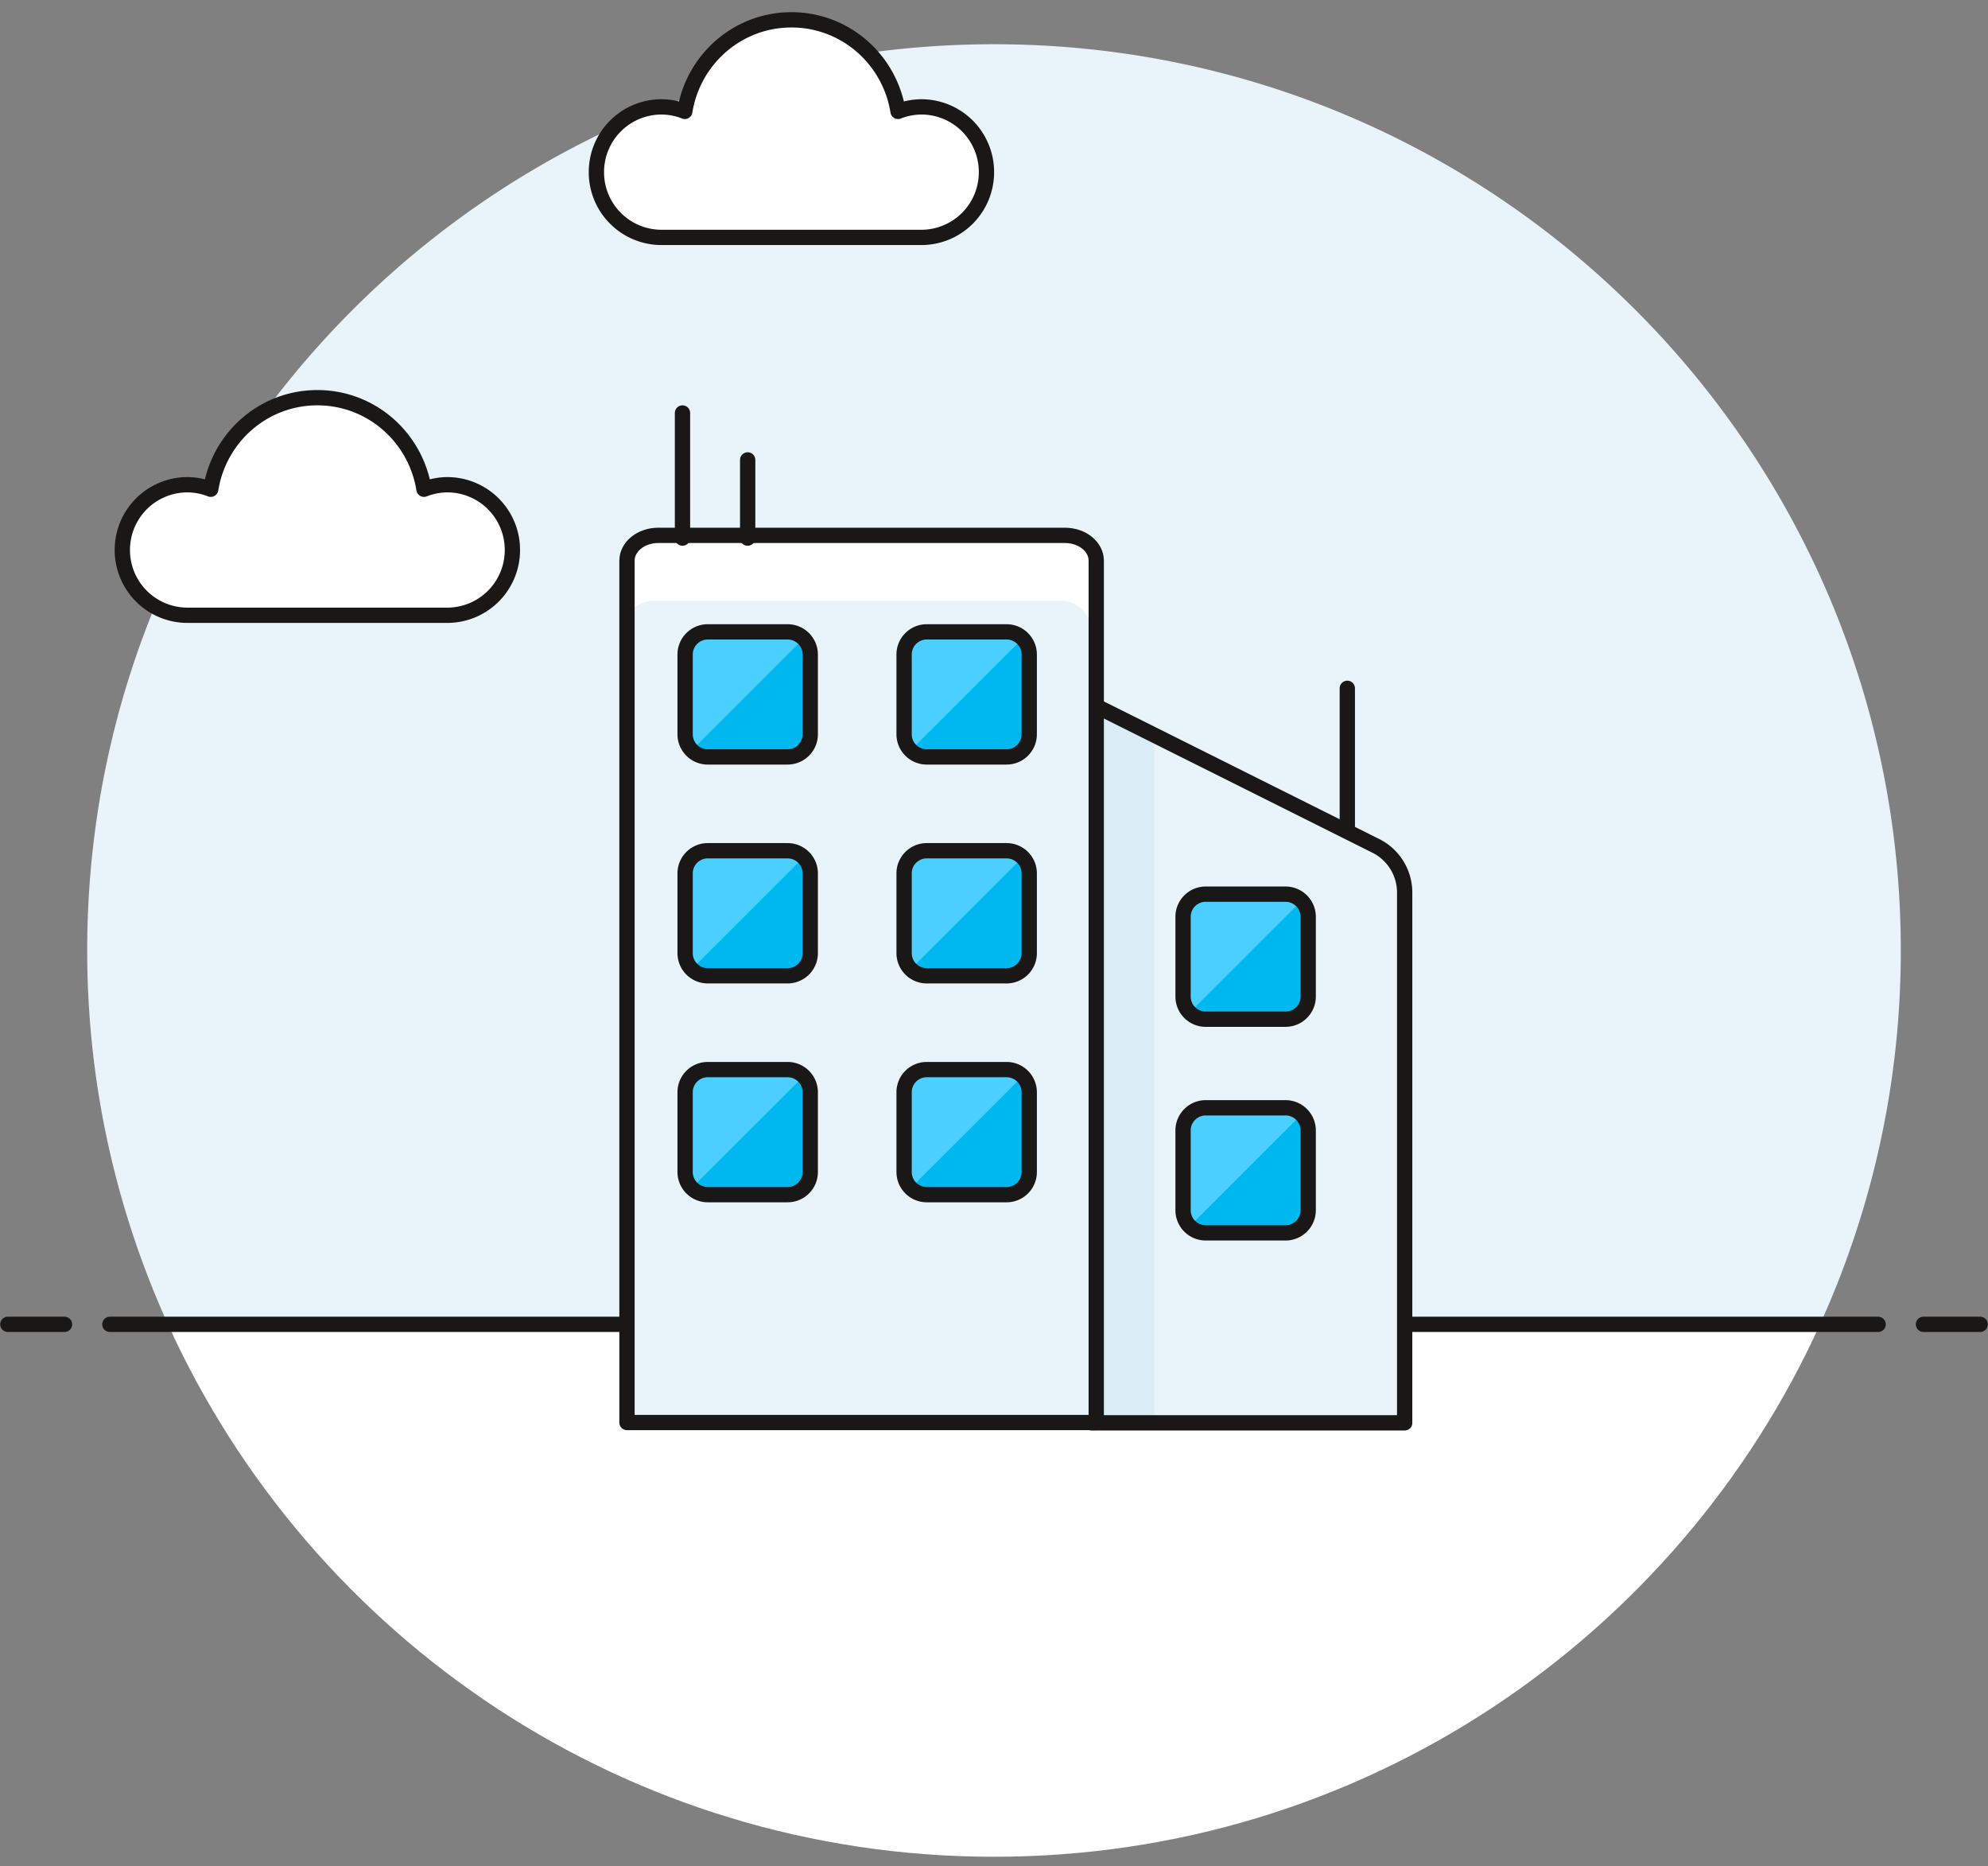 <svg width="130" height="122" xmlns="http://www.w3.org/2000/svg"><rect width="100%" height="100%" fill="#808080" stroke="none"/><g fill="none" fill-rule="evenodd"><path d="M124.298 62.14c0-32.723-26.55-59.248-59.298-59.248-32.749 0-59.298 26.525-59.298 59.248 0 8.717 1.9 16.986 5.283 24.44h108.03a58.975 58.975 0 005.283-24.44" fill="#E8F4FA"/><path d="M33.507 35.957a4.26 4.26 0 00-4.252-4.267 4.24 4.24 0 00-1.53.295C27.184 28.597 24.282 26 20.753 26c-3.529 0-6.43 2.597-6.972 5.985a4.226 4.226 0 00-1.53-.295A4.26 4.26 0 008 35.957a4.26 4.26 0 004.252 4.267h17.003a4.26 4.26 0 004.252-4.267" fill="#FFF"/><path d="M33.507 35.957a4.26 4.26 0 00-4.252-4.267 4.24 4.24 0 00-1.53.295C27.184 28.597 24.282 26 20.753 26c-3.529 0-6.43 2.597-6.972 5.985a4.226 4.226 0 00-1.53-.295A4.26 4.26 0 008 35.957a4.26 4.26 0 004.252 4.267h17.003a4.26 4.26 0 004.252-4.267z" stroke="#1A1816" stroke-linejoin="round"/><path d="M10.985 86.58c9.317 20.523 29.99 34.808 54.015 34.808 24.025 0 44.698-14.285 54.015-34.808H10.985z" fill="#FFF"/><path stroke="#1A1816" stroke-linecap="round" stroke-linejoin="round" d="M7.184 86.58h115.632M.513 86.58h3.706M125.781 86.58h3.706"/><path d="M91.854 93.02H71.396v-47l18.573 9.911c1.155.458 1.885 1.393 1.885 2.417V93.02z" fill="#E8F4FA"/><path fill="#DAEDF7" d="M75.487 48.065l-4.091-2.044v47h4.091z"/><path d="M91.854 93.02H71.396v-47l18.573 9.28a3.408 3.408 0 011.885 3.048V93.02zM88.104 54.369V45" stroke="#1A1816" stroke-linecap="round" stroke-linejoin="round"/><path d="M84.063 66.632h-5.218a1.481 1.481 0 01-1.482-1.481v-5.214c0-.818.664-1.481 1.482-1.481h5.218c.819 0 1.483.663 1.483 1.48v5.215c0 .819-.664 1.48-1.483 1.48" fill="#00B8F0"/><path d="M83.841 58.456h-4.773c-.942 0-1.705.763-1.705 1.702v4.771c0 .47.191.896.5 1.204l7.184-7.177a1.7 1.7 0 00-1.206-.5" fill="#4ACFFF"/><path d="M84.063 66.632h-5.218a1.481 1.481 0 01-1.482-1.481v-5.214c0-.818.664-1.481 1.482-1.481h5.218c.819 0 1.483.663 1.483 1.48v5.215c0 .819-.664 1.48-1.483 1.48z" stroke="#1A1816" stroke-linecap="round" stroke-linejoin="round"/><path d="M84.063 80.6h-5.218a1.482 1.482 0 01-1.482-1.48v-5.216c0-.816.664-1.481 1.482-1.481h5.218c.819 0 1.483.665 1.483 1.481v5.215c0 .818-.664 1.482-1.483 1.482" fill="#00B8F0"/><path d="M83.841 72.424h-4.773c-.942 0-1.705.762-1.705 1.703v4.77c0 .469.191.896.5 1.205l7.184-7.18a1.7 1.7 0 00-1.206-.498" fill="#4ACFFF"/><path d="M84.063 80.6h-5.218a1.482 1.482 0 01-1.482-1.48v-5.216c0-.816.664-1.481 1.482-1.481h5.218c.819 0 1.483.665 1.483 1.481v5.215c0 .818-.664 1.482-1.483 1.482z" stroke="#1A1816" stroke-linecap="round" stroke-linejoin="round"/><g><path d="M71.687 93H41V36.657c0-.916.916-1.657 2.046-1.657H69.64c1.13 0 2.046.74 2.046 1.657V93z" fill="#E8F4FA"/><path d="M51.501 78.102h-5.218a1.481 1.481 0 01-1.482-1.481v-5.214c0-.818.664-1.481 1.482-1.481h5.218c.819 0 1.483.663 1.483 1.481v5.214c0 .819-.664 1.481-1.483 1.481" fill="#00B8F0"/><path d="M51.279 69.926h-4.774c-.94 0-1.705.763-1.705 1.702V76.4c0 .47.191.896.5 1.204l7.184-7.177a1.7 1.7 0 00-1.205-.5" fill="#4ACFFF"/><path d="M51.501 78.102h-5.218a1.481 1.481 0 01-1.482-1.481v-5.214c0-.818.664-1.481 1.482-1.481h5.218c.819 0 1.483.663 1.483 1.481v5.214c0 .819-.664 1.481-1.483 1.481z" stroke="#1A1816" stroke-linecap="round" stroke-linejoin="round"/><path d="M65.822 78.102h-5.219a1.481 1.481 0 01-1.482-1.481v-5.214c0-.818.664-1.481 1.482-1.481h5.219c.82 0 1.482.663 1.482 1.481v5.214a1.48 1.48 0 01-1.482 1.481" fill="#00B8F0"/><path d="M65.6 69.926h-4.774c-.942 0-1.705.763-1.705 1.702V76.4c0 .47.191.896.5 1.204l7.184-7.177a1.7 1.7 0 00-1.206-.5" fill="#4ACFFF"/><path d="M65.822 78.102h-5.219a1.481 1.481 0 01-1.482-1.481v-5.214c0-.818.664-1.481 1.482-1.481h5.219c.82 0 1.482.663 1.482 1.481v5.214a1.48 1.48 0 01-1.482 1.481z" stroke="#1A1816" stroke-linecap="round" stroke-linejoin="round"/><path d="M51.501 63.793h-5.218a1.481 1.481 0 01-1.482-1.48v-5.215c0-.817.664-1.48 1.482-1.48h5.218c.819 0 1.483.663 1.483 1.48v5.214c0 .82-.664 1.481-1.483 1.481" fill="#00B8F0"/><path d="M51.279 55.618h-4.774c-.94 0-1.705.763-1.705 1.703v4.77c0 .47.191.896.5 1.205l7.184-7.179a1.7 1.7 0 00-1.205-.5" fill="#4ACFFF"/><path d="M51.501 63.793h-5.218a1.481 1.481 0 01-1.482-1.48v-5.215c0-.817.664-1.48 1.482-1.48h5.218c.819 0 1.483.663 1.483 1.48v5.214c0 .82-.664 1.481-1.483 1.481z" stroke="#1A1816" stroke-linecap="round" stroke-linejoin="round"/><path d="M69.35 35.178H42.755c-1.13 0-2.046.914-2.046 2.044v4.088c0-1.129.917-2.044 2.046-2.044H69.35c1.13 0 2.046.915 2.046 2.044v-4.088c0-1.13-.916-2.044-2.046-2.044" fill="#FFF"/><path d="M71.687 93H41V36.657c0-.916.916-1.657 2.046-1.657H69.64c1.13 0 2.046.74 2.046 1.657V93z" stroke="#1A1816" stroke-linecap="round" stroke-linejoin="round"/><path d="M51.501 49.485h-5.218a1.481 1.481 0 01-1.482-1.481V42.79c0-.818.664-1.481 1.482-1.481h5.218c.819 0 1.483.663 1.483 1.48v5.215c0 .819-.664 1.48-1.483 1.48" fill="#00B8F0"/><path d="M51.279 41.31h-4.774c-.94 0-1.705.762-1.705 1.703v4.77c0 .469.191.895.5 1.203l7.184-7.178a1.7 1.7 0 00-1.205-.499" fill="#4ACFFF"/><path d="M51.501 49.485h-5.218a1.481 1.481 0 01-1.482-1.481V42.79c0-.818.664-1.481 1.482-1.481h5.218c.819 0 1.483.663 1.483 1.48v5.215c0 .819-.664 1.48-1.483 1.48z" stroke="#1A1816" stroke-linecap="round" stroke-linejoin="round"/><path d="M65.822 63.793h-5.219a1.481 1.481 0 01-1.482-1.48v-5.215c0-.817.664-1.48 1.482-1.48h5.219c.82 0 1.482.663 1.482 1.48v5.214a1.48 1.48 0 01-1.482 1.481" fill="#00B8F0"/><path d="M65.6 55.618h-4.774c-.942 0-1.705.763-1.705 1.702v4.77c0 .47.191.897.5 1.205l7.184-7.178a1.7 1.7 0 00-1.206-.5" fill="#4ACFFF"/><path d="M65.822 63.793h-5.219a1.481 1.481 0 01-1.482-1.48v-5.215c0-.817.664-1.48 1.482-1.48h5.219c.82 0 1.482.663 1.482 1.48v5.214a1.48 1.48 0 01-1.482 1.481zM44.63 35.178V27M48.892 35.178v-5.11" stroke="#1A1816" stroke-linecap="round" stroke-linejoin="round"/><path d="M65.822 49.485h-5.219a1.481 1.481 0 01-1.482-1.481V42.79c0-.818.664-1.481 1.482-1.481h5.219c.82 0 1.482.663 1.482 1.48v5.215a1.48 1.48 0 01-1.482 1.48" fill="#00B8F0"/><path d="M65.6 41.31h-4.774c-.942 0-1.705.762-1.705 1.703v4.77c0 .469.191.895.5 1.203l7.184-7.178a1.7 1.7 0 00-1.206-.499" fill="#4ACFFF"/><path d="M65.822 49.485h-5.219a1.481 1.481 0 01-1.482-1.481V42.79c0-.818.664-1.481 1.482-1.481h5.219c.82 0 1.482.663 1.482 1.48v5.215a1.48 1.48 0 01-1.482 1.48z" stroke="#1A1816" stroke-linecap="round" stroke-linejoin="round"/></g><path d="M64.507 11.253a4.26 4.26 0 00-4.252-4.266 4.24 4.24 0 00-1.53.295c-.541-3.389-3.443-5.985-6.972-5.985-3.529 0-6.43 2.596-6.972 5.985a4.226 4.226 0 00-1.53-.295A4.26 4.26 0 0039 11.253a4.26 4.26 0 004.252 4.268h17.003a4.26 4.26 0 004.252-4.268" fill="#FFF"/><path d="M64.507 11.253a4.26 4.26 0 00-4.252-4.266 4.24 4.24 0 00-1.53.295c-.541-3.389-3.443-5.985-6.972-5.985-3.529 0-6.43 2.596-6.972 5.985a4.226 4.226 0 00-1.53-.295A4.26 4.26 0 0039 11.253a4.26 4.26 0 004.252 4.268h17.003a4.26 4.26 0 004.252-4.268z" stroke="#1A1816" stroke-linejoin="round"/></g></svg>